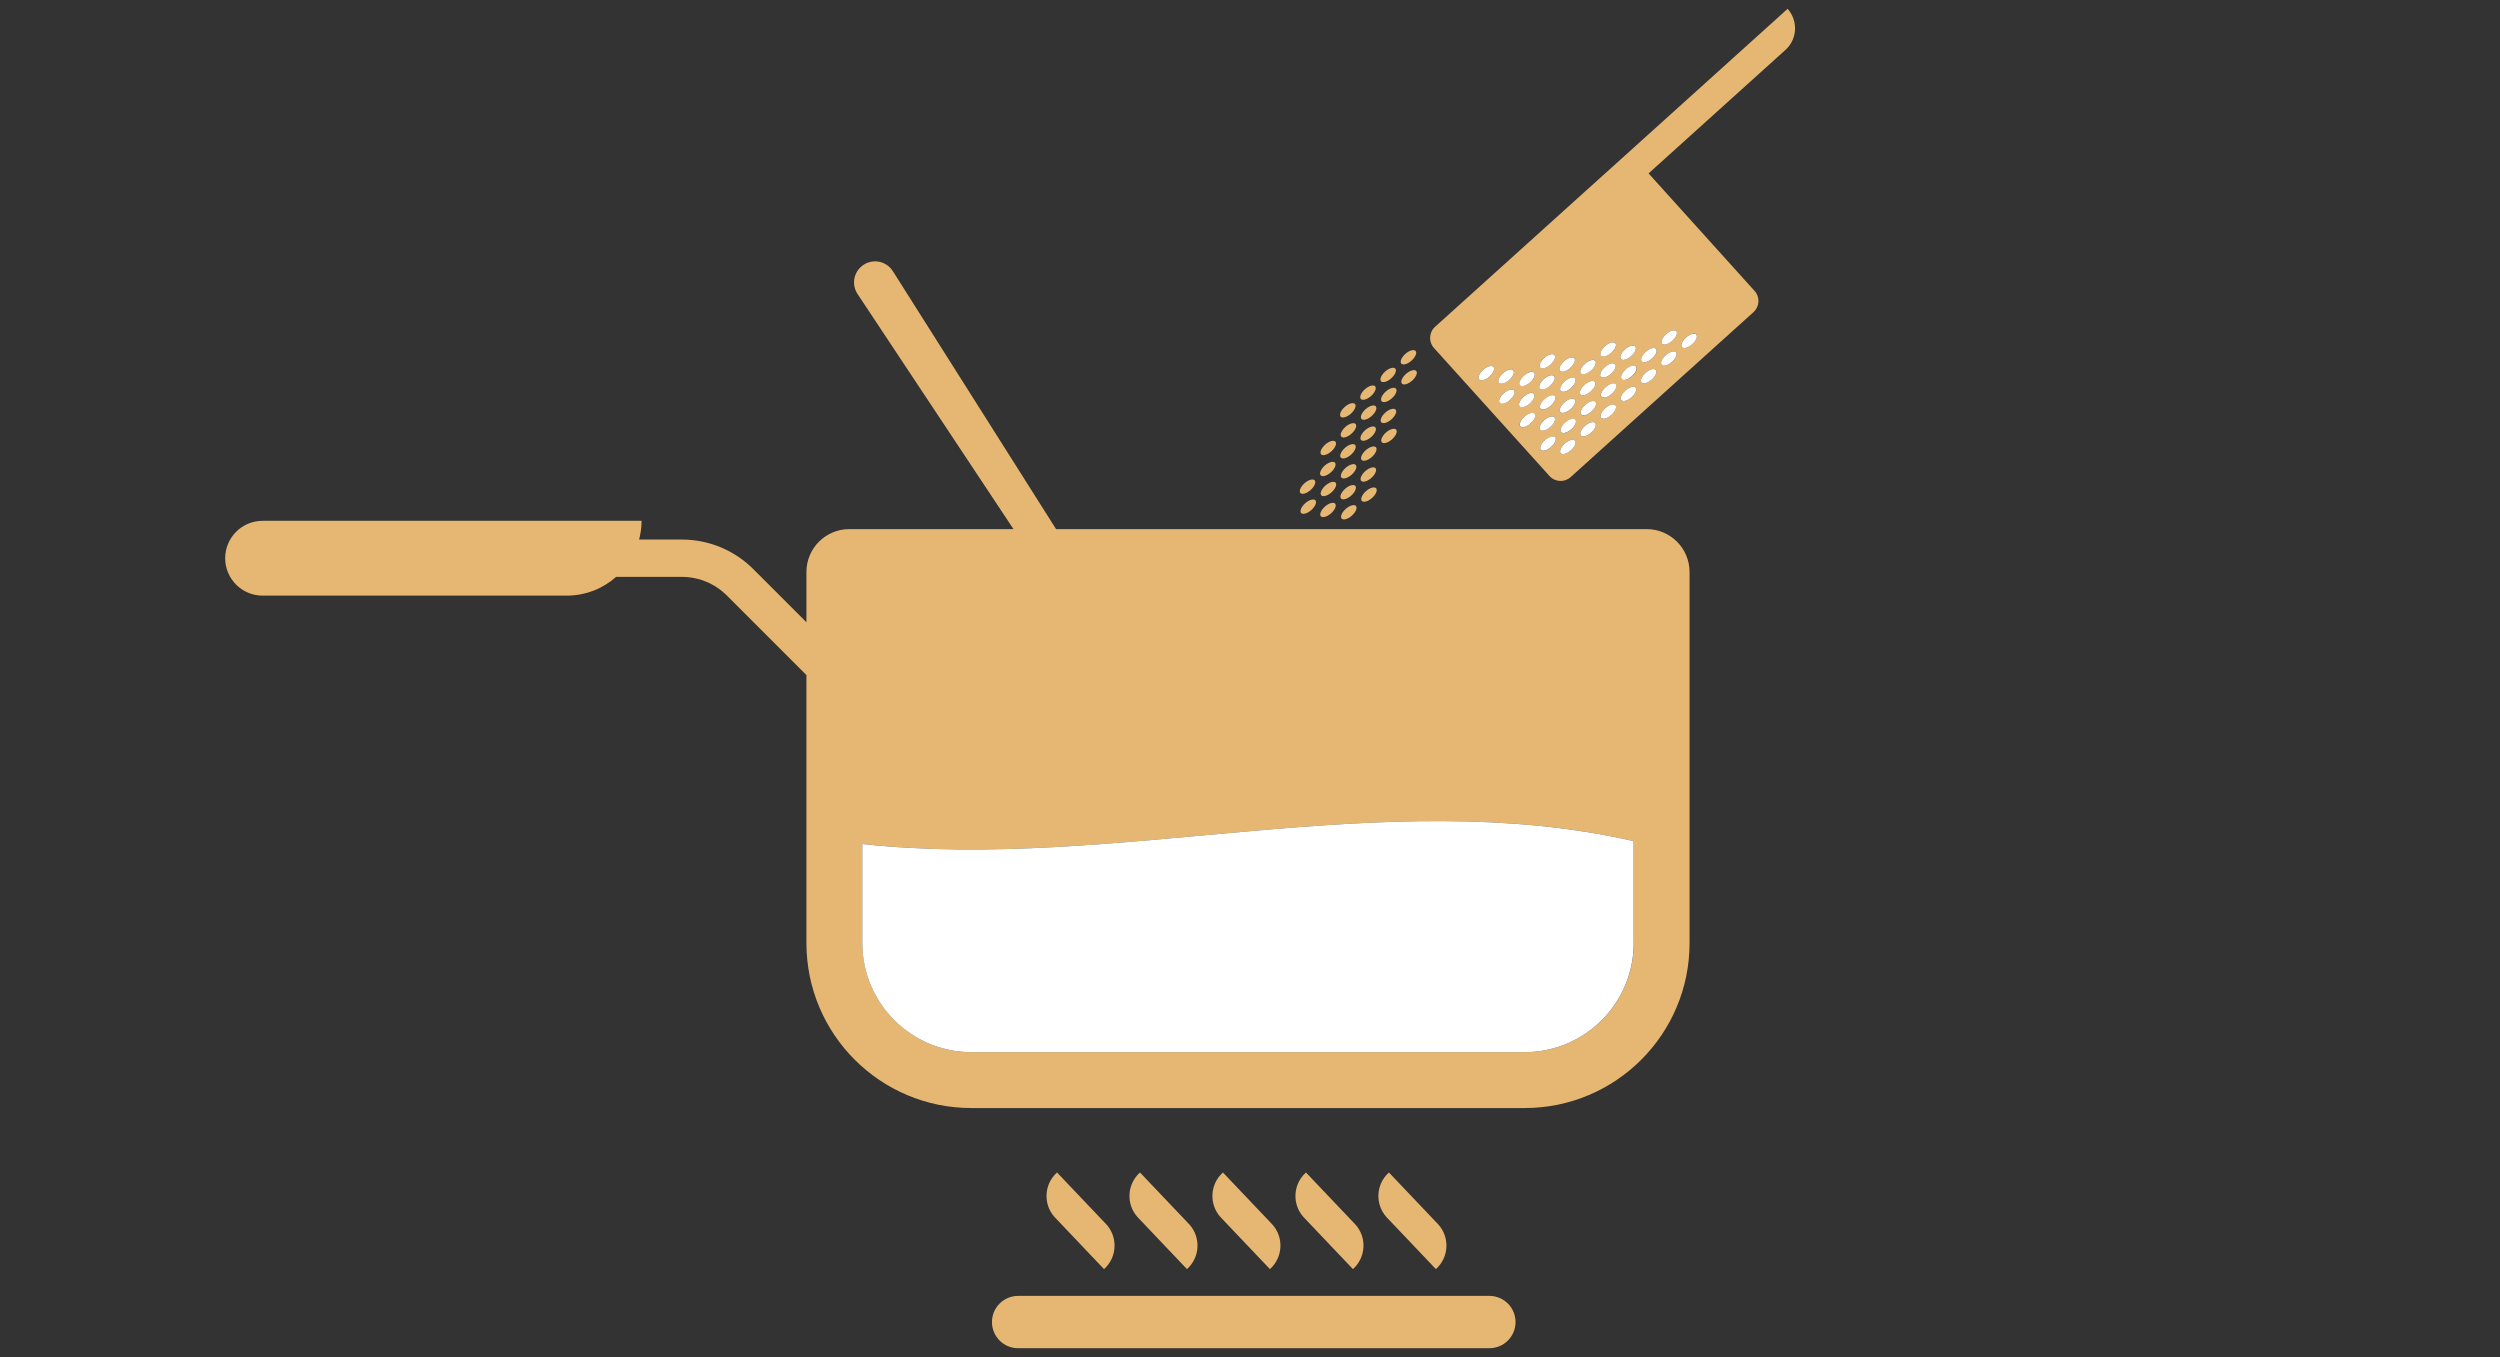 <?xml version="1.0" encoding="UTF-8"?>
<svg xmlns="http://www.w3.org/2000/svg" id="Layer_1" data-name="Layer 1" version="1.1" viewBox="0 0 280 152">
  <rect x="0" y="0" width="280" height="152" fill="#333333" stroke="none"/>
  <defs>
    <style>
      .cls-1 {
        fill: none;
      }

      .cls-1, .cls-2, .cls-3 {
        stroke-width: 0px;
      }

      .cls-2 {
        fill: #e6b773;
      }

      .cls-3 {
        fill: #fff;
      }
    </style>
  </defs>
  <g>
    <path class="cls-2" d="M123.93,137.15l-5.54-5.83c-1.46,1.3-1.58,3.54-.28,4.99l5.54,5.83c1.46-1.3,1.58-3.54.28-4.99Z"></path>
    <path class="cls-2" d="M133.22,137.15l-5.54-5.83c-1.46,1.3-1.58,3.54-.28,4.99l5.54,5.83c1.46-1.3,1.58-3.54.28-4.99Z"></path>
    <path class="cls-2" d="M142.51,137.15l-5.54-5.83c-1.46,1.3-1.58,3.54-.28,4.99l5.54,5.83c1.46-1.3,1.58-3.54.28-4.99Z"></path>
    <path class="cls-2" d="M161.1,137.15l-5.54-5.83c-1.46,1.3-1.58,3.54-.28,4.99l5.54,5.83c1.46-1.3,1.58-3.54.28-4.99Z"></path>
    <path class="cls-2" d="M151.81,137.15l-5.54-5.83c-1.46,1.3-1.58,3.54-.28,4.99l5.54,5.83c1.46-1.3,1.58-3.54.28-4.99Z"></path>
    <path class="cls-2" d="M111.1,148.07c0,1.62,1.31,2.93,2.93,2.93h52.78c1.62,0,2.93-1.31,2.93-2.93s-1.31-2.93-2.93-2.93h-52.78c-1.62,0-2.93,1.31-2.93,2.93Z"></path>
    <path class="cls-2" d="M184.42,59.26h-66.14s-18.28-28.89-18.28-28.89c-.7-1.1-2.15-1.43-3.25-.73-1.1.7-1.43,2.15-.73,3.25l17.49,26.37h-18.38c-2.66,0-4.81,2.15-4.81,4.81v5.62l-5.95-5.95c-2.12-2.12-5-3.31-8-3.31h-4.79c.17-.67.28-1.37.28-2.1H29.41c-2.31,0-4.19,1.88-4.19,4.19s1.88,4.19,4.19,4.19h34.07c2.12,0,4.06-.8,5.53-2.1h7.36c1.89,0,3.7.75,5.04,2.09l8.91,8.91v30.02c0,10.2,8.27,18.47,18.47,18.47h61.97c10.2,0,18.47-8.27,18.47-18.47v-41.56c0-2.66-2.15-4.81-4.81-4.81ZM182.98,105.63c0,6.73-5.48,12.21-12.21,12.21h-61.97c-6.73,0-12.21-5.48-12.21-12.21v-11.1c28.5,3.09,58.22-6.79,86.4-.32v11.42Z"></path>
    <path class="cls-2" d="M200.2,1l-19,17.14-2.2,1.98-18.27,16.48c-.69.62-.75,1.69-.12,2.38l12.93,14.33c.62.69,1.69.75,2.38.12l20.47-18.47c.69-.62.75-1.69.12-2.38l-11.87-13.16,15.33-13.83c1.34-1.2,1.44-3.26.24-4.6ZM177.52,40.72c.44-.39.96-.53,1.14-.32.19.21-.02.7-.46,1.09-.44.39-.96.53-1.14.32-.19-.21.02-.7.46-1.09ZM175.94,43.48c-.44.39-.96.53-1.14.32-.19-.21.02-.7.46-1.09.44-.39.96-.53,1.14-.32.19.21-.02.7-.46,1.09ZM172.96,40.07c.44-.39.96-.53,1.14-.32.19.21-.02.7-.46,1.09-.44.39-.96.53-1.14.32-.19-.21.02-.7.46-1.09ZM173.68,45.46c-.44.39-.96.53-1.14.32-.19-.21.02-.7.46-1.09.44-.39.96-.53,1.14-.32.19.21-.02.7-.46,1.09ZM170.7,42.05c.44-.39.96-.53,1.14-.32.19.21-.02.7-.46,1.09-.44.39-.96.53-1.14.32-.19-.21.02-.7.46-1.09ZM166.81,42.18c-.44.39-.96.53-1.14.32-.19-.21.02-.7.46-1.09.44-.39.96-.53,1.14-.32.19.21-.02.7-.46,1.09ZM168.36,41.78c.44-.39.96-.53,1.14-.32.19.21-.02.7-.46,1.09-.44.39-.96.53-1.14.32-.19-.21.02-.7.46-1.09ZM169.11,44.81c-.44.39-.96.53-1.14.32s.02-.7.46-1.09c.44-.39.96-.53,1.14-.32.19.21-.02.7-.46,1.09ZM170.66,44.41c.44-.39.96-.53,1.14-.32.19.21-.02.7-.46,1.09-.44.39-.96.53-1.14.32s.02-.7.46-1.09ZM171.41,47.44c-.44.39-.96.53-1.14.32-.19-.21.02-.7.46-1.09.44-.39.96-.53,1.14-.32.19.21-.02.7-.46,1.09ZM172.92,42.43c.44-.39.96-.53,1.14-.32.19.21-.02.7-.46,1.09-.44.39-.96.53-1.14.32-.19-.21.02-.7.46-1.09ZM172.96,47.04c.44-.39.96-.53,1.14-.32.19.21-.02.7-.46,1.09s-.96.53-1.14.32c-.19-.21.02-.7.46-1.09ZM173.72,50.07c-.44.39-.96.53-1.14.32-.19-.21.02-.7.46-1.09.44-.39.96-.53,1.14-.32.19.21-.02.7-.46,1.09ZM175.18,40.45c.44-.39.96-.53,1.14-.32.19.21-.02.7-.46,1.09-.44.39-.96.53-1.14.32-.19-.21.02-.7.46-1.09ZM175.22,45.06c.44-.39.96-.53,1.14-.32s-.02.7-.46,1.09c-.44.39-.96.53-1.14.32-.19-.21.02-.7.46-1.09ZM175.94,50.44c-.44.39-.96.53-1.14.32-.19-.21.02-.7.46-1.09.44-.39.96-.53,1.14-.32.19.21-.02.7-.46,1.09ZM175.98,48.09c-.44.39-.96.53-1.14.32-.19-.21.02-.7.46-1.09.44-.39.96-.53,1.14-.32.19.21-.02.7-.46,1.09ZM177.48,43.08c.44-.39.96-.53,1.14-.32.19.21-.02.7-.46,1.09-.44.39-.96.53-1.14.32s.02-.7.46-1.09ZM178.2,48.46c-.44.39-.96.53-1.14.32-.19-.21.02-.7.46-1.09.44-.39.96-.53,1.14-.32s-.02.7-.46,1.09ZM178.24,46.11c-.44.39-.96.53-1.14.32-.19-.21.02-.7.46-1.09.44-.39.96-.53,1.14-.32.19.21-.02.7-.46,1.09ZM179.79,38.74c.44-.39.96-.53,1.14-.32.19.21-.02.7-.46,1.09-.44.39-.96.53-1.14.32-.19-.21.02-.7.46-1.09ZM179.75,41.1c.44-.39.96-.53,1.14-.32.19.21-.02.7-.46,1.09-.44.39-.96.53-1.14.32-.19-.21.02-.7.46-1.09ZM180.47,46.48c-.44.39-.96.53-1.14.32-.19-.21.02-.7.46-1.09.44-.39.96-.53,1.14-.32s-.02.7-.46,1.09ZM180.5,44.13c-.44.39-.96.53-1.14.32-.19-.21.02-.7.46-1.09.44-.39.96-.53,1.14-.32.19.21-.02.7-.46,1.09ZM182.01,39.12c.44-.39.96-.53,1.14-.32.19.21-.02.7-.46,1.09-.44.39-.96.53-1.14.32-.19-.21.02-.7.46-1.09ZM182.73,44.5c-.44.39-.96.53-1.14.32-.19-.21.02-.7.46-1.09.44-.39.96-.53,1.14-.32.19.21-.02.7-.46,1.09ZM182.77,42.15c-.44.39-.96.53-1.14.32-.19-.21.02-.7.47-1.09.44-.39.96-.53,1.14-.32.19.21-.02.7-.46,1.09ZM184.99,42.52c-.44.39-.96.53-1.14.32s.02-.7.46-1.09c.44-.39.96-.53,1.14-.32.19.21-.02.7-.46,1.09ZM188.84,37.78c.44-.39.96-.53,1.14-.32.19.21-.02.7-.46,1.09-.44.39-.96.53-1.14.32-.19-.21.02-.7.46-1.09ZM186.61,37.41c.44-.39.96-.53,1.14-.32.19.21-.02.7-.46,1.09-.44.39-.96.53-1.14.32-.19-.21.02-.7.46-1.09ZM186.57,39.77c.44-.39.96-.53,1.14-.32.19.21-.02.7-.46,1.09-.44.39-.96.53-1.14.32-.19-.21.02-.7.46-1.09ZM185.49,39.07c.19.21-.02.7-.46,1.09-.44.39-.96.53-1.14.32-.19-.21.02-.7.46-1.09.44-.39.96-.53,1.14-.32Z"></path>
    <path class="cls-2" d="M158.55,39.31c-.19-.21-.7-.07-1.14.32-.44.39-.65.88-.47,1.09.19.21.7.07,1.14-.32.44-.39.65-.88.47-1.09Z"></path>
    <path class="cls-2" d="M158.15,42.64c.44-.39.65-.88.47-1.09-.19-.21-.7-.07-1.14.32-.44.39-.65.88-.47,1.09s.7.07,1.14-.32Z"></path>
    <path class="cls-2" d="M155.14,41.61c-.44.39-.65.88-.47,1.09.19.21.7.07,1.14-.32.44-.39.65-.88.47-1.09-.19-.21-.7-.07-1.14.32Z"></path>
    <path class="cls-2" d="M154.74,44.94c.19.21.7.07,1.14-.32.44-.39.65-.88.47-1.09-.19-.21-.7-.07-1.14.32-.44.39-.65.88-.47,1.09Z"></path>
    <path class="cls-2" d="M152.88,43.59c-.44.39-.65.88-.47,1.09.19.21.7.07,1.14-.32.44-.39.65-.88.47-1.09-.19-.21-.7-.07-1.14.32Z"></path>
    <path class="cls-2" d="M152.95,45.83c-.44.39-.65.88-.47,1.09.19.21.7.07,1.14-.32.44-.39.65-.88.47-1.09-.19-.21-.7-.07-1.14.32Z"></path>
    <path class="cls-2" d="M155.84,46.97c.44-.39.65-.88.47-1.09-.19-.21-.7-.07-1.14.32-.44.39-.65.88-.47,1.09.19.21.7.07,1.14-.32Z"></path>
    <path class="cls-2" d="M155.9,49.21c.44-.39.65-.88.47-1.09-.19-.21-.7-.07-1.14.32-.44.39-.65.88-.47,1.09.19.21.7.07,1.14-.32Z"></path>
    <path class="cls-2" d="M150.62,45.57c-.44.39-.65.88-.47,1.09s.7.07,1.14-.32c.44-.39.65-.88.47-1.09-.19-.21-.7-.07-1.14.32Z"></path>
    <path class="cls-2" d="M150.69,47.81c-.44.39-.65.88-.47,1.09.19.21.7.07,1.14-.32.44-.39.65-.88.47-1.09s-.7-.07-1.14.32Z"></path>
    <path class="cls-2" d="M153.57,48.95c.44-.39.65-.88.47-1.09-.19-.21-.7-.07-1.14.32-.44.39-.65.88-.47,1.09.19.21.7.07,1.14-.32Z"></path>
    <path class="cls-2" d="M152.97,50.42c-.44.39-.65.88-.47,1.09s.7.07,1.14-.32c.44-.39.65-.88.47-1.09s-.7-.07-1.14.32Z"></path>
    <path class="cls-2" d="M149.1,50.56c.44-.39.65-.88.47-1.09-.19-.21-.7-.07-1.14.32-.44.39-.65.88-.47,1.09.19.21.7.07,1.14-.32Z"></path>
    <path class="cls-2" d="M151.31,50.93c.44-.39.65-.88.47-1.09-.19-.21-.7-.07-1.14.32-.44.39-.65.88-.47,1.09s.7.07,1.14-.32Z"></path>
    <path class="cls-2" d="M150.71,52.4c-.44.39-.65.88-.47,1.09.19.21.7.07,1.14-.32.44-.39.65-.88.47-1.09-.19-.21-.7-.07-1.14.32Z"></path>
    <path class="cls-2" d="M153.59,53.53c.44-.39.65-.88.47-1.09-.19-.21-.7-.07-1.14.32-.44.39-.65.88-.47,1.09.19.21.7.07,1.14-.32Z"></path>
    <path class="cls-2" d="M153.66,55.78c.44-.39.65-.88.47-1.09-.19-.21-.7-.07-1.14.32-.44.39-.65.88-.47,1.09.19.21.7.07,1.14-.32Z"></path>
    <path class="cls-2" d="M147.91,53.23c.19.21.7.07,1.14-.32.44-.39.65-.88.47-1.09-.19-.21-.7-.07-1.14.32-.44.39-.65.88-.47,1.09Z"></path>
    <path class="cls-2" d="M149.59,54.06c-.19-.21-.7-.07-1.14.32-.44.39-.65.88-.47,1.09.19.21.7.07,1.14-.32.44-.39.65-.88.47-1.09Z"></path>
    <path class="cls-2" d="M151.33,55.51c.44-.39.65-.88.47-1.09-.19-.21-.7-.07-1.14.32-.44.39-.65.88-.47,1.09s.7.07,1.14-.32Z"></path>
    <path class="cls-2" d="M151.4,57.76c.44-.39.65-.88.47-1.09s-.7-.07-1.14.32c-.44.39-.65.88-.47,1.09.19.21.7.07,1.14-.32Z"></path>
    <path class="cls-2" d="M147.25,53.8c-.19-.21-.7-.07-1.14.32-.44.39-.65.88-.47,1.09.19.21.7.07,1.14-.32.44-.39.65-.88.47-1.09Z"></path>
    <path class="cls-2" d="M146.86,57.13c.44-.39.65-.88.47-1.09-.19-.21-.7-.07-1.14.32-.44.39-.65.88-.47,1.09.19.21.7.07,1.14-.32Z"></path>
    <path class="cls-2" d="M149.07,57.5c.44-.39.65-.88.47-1.09-.19-.21-.7-.07-1.14.32-.44.39-.65.88-.47,1.09.19.21.7.07,1.14-.32Z"></path>
    <path class="cls-3" d="M173,44.68c-.44.39-.65.88-.46,1.09.19.21.7.07,1.14-.32.44-.39.65-.88.46-1.09-.19-.21-.7-.07-1.14.32Z"></path>
    <path class="cls-3" d="M166.13,41.41c-.44.39-.65.88-.46,1.09.19.21.7.07,1.14-.32.44-.39.65-.88.46-1.09-.19-.21-.7-.07-1.14.32Z"></path>
    <path class="cls-3" d="M171.37,42.83c.44-.39.65-.88.46-1.09-.19-.21-.7-.07-1.14.32-.44.39-.65.88-.46,1.09.19.21.7.07,1.14-.32Z"></path>
    <path class="cls-3" d="M168.43,44.04c-.44.39-.65.88-.46,1.09s.7.07,1.14-.32c.44-.39.65-.88.46-1.09-.19-.21-.7-.07-1.14.32Z"></path>
    <path class="cls-3" d="M169.03,42.56c.44-.39.65-.88.46-1.09-.19-.21-.7-.07-1.14.32-.44.39-.65.88-.46,1.09.19.21.7.07,1.14-.32Z"></path>
    <path class="cls-3" d="M173.64,47.82c.44-.39.65-.88.46-1.09-.19-.21-.7-.07-1.14.32-.44.39-.65.88-.46,1.09.19.21.7.07,1.14-.32Z"></path>
    <path class="cls-3" d="M173.6,43.21c.44-.39.65-.88.46-1.09-.19-.21-.7-.07-1.14.32-.44.39-.65.88-.46,1.09.19.21.7.07,1.14-.32Z"></path>
    <path class="cls-3" d="M171.34,45.19c.44-.39.65-.88.46-1.09-.19-.21-.7-.07-1.14.32-.44.39-.65.88-.46,1.09s.7.07,1.14-.32Z"></path>
    <path class="cls-3" d="M170.74,46.66c-.44.39-.65.88-.46,1.09.19.21.7.07,1.14-.32.44-.39.65-.88.46-1.09-.19-.21-.7-.07-1.14.32Z"></path>
    <path class="cls-3" d="M173.04,49.29c-.44.39-.65.88-.46,1.09.19.21.7.07,1.14-.32.44-.39.65-.88.46-1.09-.19-.21-.7-.07-1.14.32Z"></path>
    <path class="cls-3" d="M173.64,40.85c.44-.39.65-.88.46-1.09-.19-.21-.7-.07-1.14.32-.44.39-.65.88-.46,1.09.19.21.7.07,1.14-.32Z"></path>
    <path class="cls-3" d="M178.2,41.5c.44-.39.65-.88.46-1.09-.19-.21-.7-.07-1.14.32s-.65.88-.46,1.09c.19.21.7.07,1.14-.32Z"></path>
    <path class="cls-3" d="M175.26,42.7c-.44.39-.65.88-.46,1.09.19.21.7.07,1.14-.32.44-.39.65-.88.46-1.09-.19-.21-.7-.07-1.14.32Z"></path>
    <path class="cls-3" d="M96.58,94.53v11.1c0,6.73,5.48,12.21,12.21,12.21h61.97c6.74,0,12.21-5.48,12.21-12.21v-11.42c-28.18-6.47-57.9,3.41-86.4.32Z"></path>
    <path class="cls-3" d="M180.46,39.52c.44-.39.65-.88.46-1.09-.19-.21-.7-.07-1.14.32-.44.39-.65.88-.46,1.09.19.21.7.07,1.14-.32Z"></path>
    <path class="cls-3" d="M182.69,39.89c.44-.39.65-.88.46-1.09-.19-.21-.7-.07-1.14.32-.44.39-.65.88-.46,1.09.19.21.7.07,1.14-.32Z"></path>
    <path class="cls-3" d="M184.31,41.75c-.44.39-.65.88-.46,1.09s.7.07,1.14-.32c.44-.39.65-.88.46-1.09-.19-.21-.7-.07-1.14.32Z"></path>
    <path class="cls-3" d="M182.05,43.73c-.44.39-.65.88-.46,1.09.19.21.7.07,1.14-.32.44-.39.65-.88.46-1.09-.19-.21-.7-.07-1.14.32Z"></path>
    <path class="cls-3" d="M182.09,41.37c-.44.39-.65.88-.47,1.09.19.21.7.07,1.14-.32.44-.39.65-.88.46-1.09-.19-.21-.7-.07-1.14.32Z"></path>
    <path class="cls-3" d="M175.86,41.22c.44-.39.65-.88.46-1.09-.19-.21-.7-.07-1.14.32-.44.39-.65.88-.46,1.09.19.21.7.07,1.14-.32Z"></path>
    <path class="cls-3" d="M183.88,40.48c.19.21.7.07,1.14-.32.44-.39.65-.88.46-1.09s-.7-.07-1.14.32c-.44.39-.65.88-.46,1.09Z"></path>
    <path class="cls-3" d="M187.25,40.54c.44-.39.65-.88.46-1.09-.19-.21-.7-.07-1.14.32-.44.39-.65.88-.46,1.09.19.21.7.07,1.14-.32Z"></path>
    <path class="cls-3" d="M189.52,38.56c.44-.39.65-.88.46-1.09-.19-.21-.7-.07-1.14.32-.44.39-.65.88-.46,1.09.19.21.7.07,1.14-.32Z"></path>
    <path class="cls-3" d="M179.83,43.35c-.44.39-.65.88-.46,1.09.19.21.7.07,1.14-.32.44-.39.65-.88.46-1.09-.19-.21-.7-.07-1.14.32Z"></path>
    <path class="cls-3" d="M178.16,43.85c.44-.39.65-.88.46-1.09-.19-.21-.7-.07-1.14.32-.44.39-.65.88-.46,1.09s.7.07,1.14-.32Z"></path>
    <path class="cls-3" d="M175.3,47.31c-.44.39-.65.88-.46,1.09.19.21.7.07,1.14-.32.44-.39.65-.88.46-1.09-.19-.21-.7-.07-1.14.32Z"></path>
    <path class="cls-3" d="M177.52,47.69c-.44.39-.65.88-.46,1.09.19.21.7.07,1.14-.32.44-.39.65-.88.46-1.09s-.7-.07-1.14.32Z"></path>
    <path class="cls-3" d="M175.26,49.67c-.44.39-.65.88-.46,1.09.19.21.7.07,1.14-.32.44-.39.65-.88.46-1.09-.19-.21-.7-.07-1.14.32Z"></path>
    <path class="cls-3" d="M179.79,45.71c-.44.39-.65.88-.46,1.09.19.21.7.07,1.14-.32.44-.39.65-.88.46-1.09s-.7-.07-1.14.32Z"></path>
    <path class="cls-3" d="M177.56,45.33c-.44.39-.65.88-.46,1.09.19.21.7.07,1.14-.32.44-.39.65-.88.46-1.09-.19-.21-.7-.07-1.14.32Z"></path>
    <path class="cls-3" d="M180.43,41.87c.44-.39.65-.88.46-1.09-.19-.21-.7-.07-1.14.32-.44.39-.65.88-.46,1.09.19.21.7.07,1.14-.32Z"></path>
    <path class="cls-3" d="M187.29,38.18c.44-.39.65-.88.46-1.09-.19-.21-.7-.07-1.14.32-.44.39-.65.88-.46,1.09.19.21.7.07,1.14-.32Z"></path>
    <path class="cls-3" d="M175.9,45.83c.44-.39.65-.88.46-1.09s-.7-.07-1.14.32c-.44.39-.65.88-.46,1.09.19.21.7.07,1.14-.32Z"></path>
  </g>
  <rect class="cls-1" width="280" height="152"></rect>
</svg>
